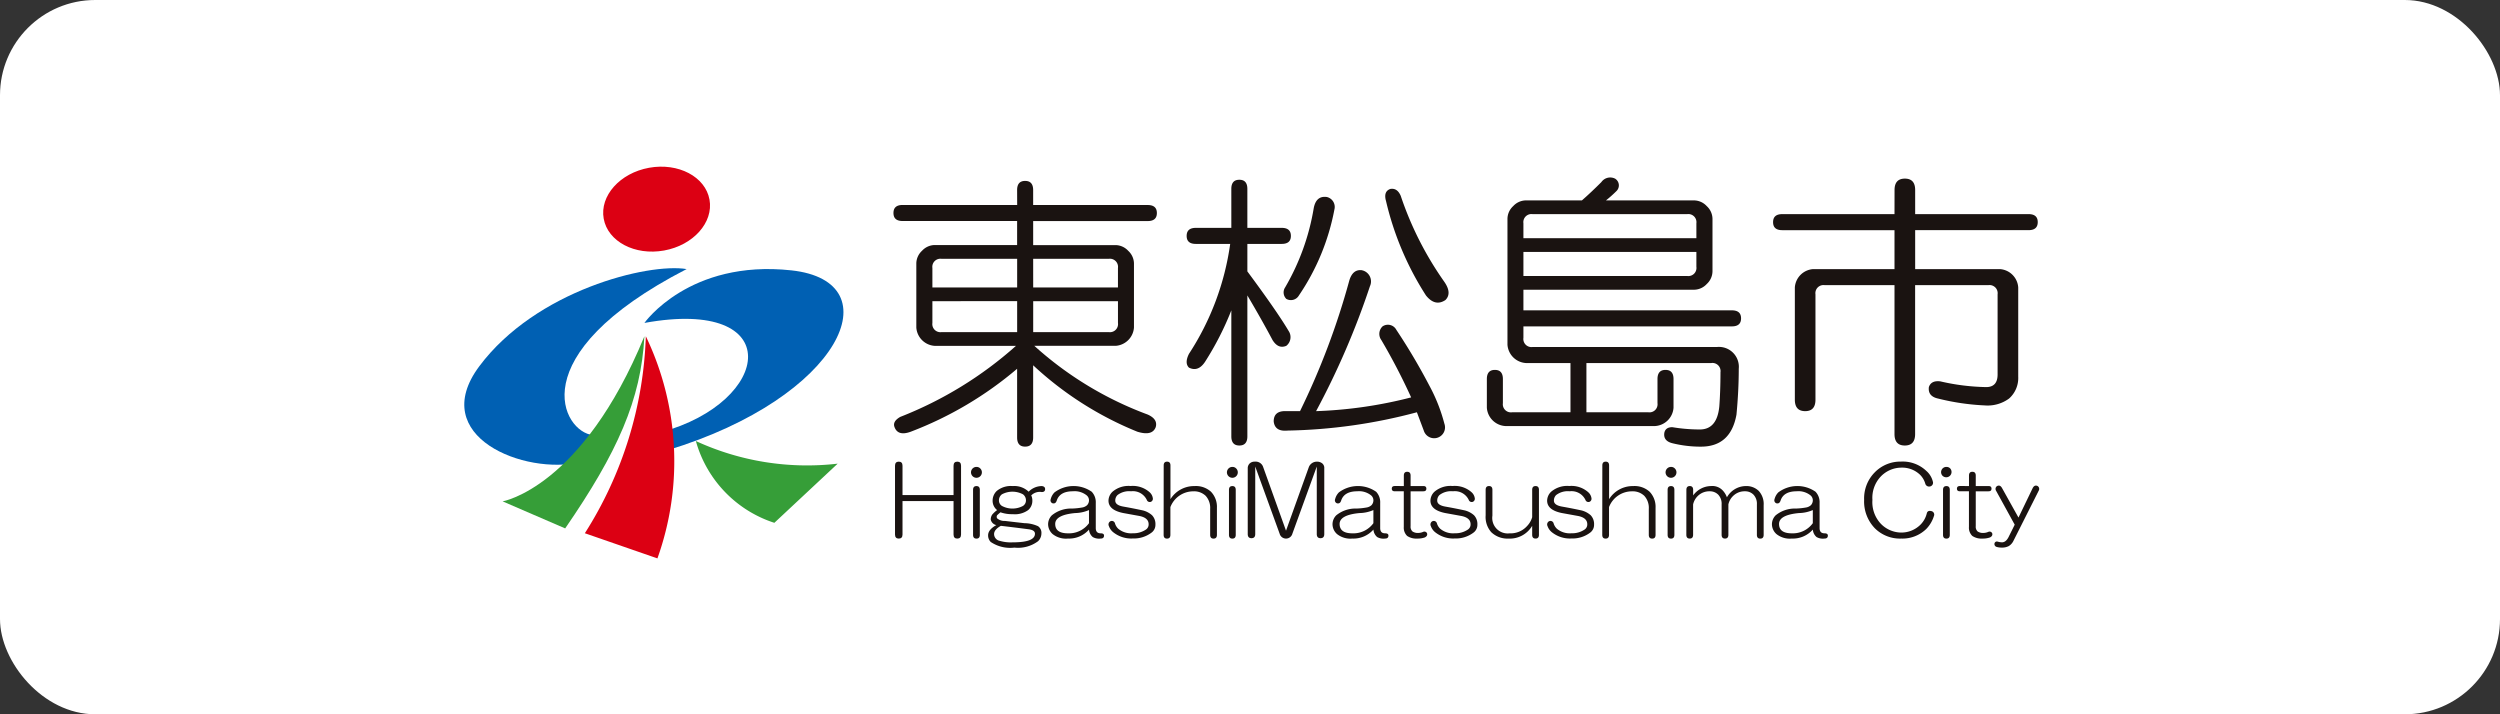 <svg xmlns="http://www.w3.org/2000/svg" xmlns:xlink="http://www.w3.org/1999/xlink" width="210" height="60" viewBox="0 0 210 60">
  <rect x="0" y="0" width="210" height="60" fill="#333333" stroke="none"/>
  <defs>
    <clipPath id="clip-path">
      <rect id="長方形_166" data-name="長方形 166" width="132.285" height="32.905" fill="none"/>
    </clipPath>
  </defs>
  <g id="グループ_449" data-name="グループ 449" transform="translate(-685 -710)">
    <rect id="長方形_179" data-name="長方形 179" width="210" height="60" rx="8" transform="translate(685 710)" fill="#fff"/>
    <g id="グループ_443" data-name="グループ 443" transform="translate(724 724)">
      <g id="グループ_425" data-name="グループ 425" transform="translate(0 0)" clip-path="url(#clip-path)">
        <path id="パス_480" data-name="パス 480" d="M81.917,3.145q0-.769.674-.77c.448,0,.673.257.673.77V4.4h9.622c.513,0,.77.226.77.674s-.257.673-.77.673H83.265v2.02h6.928a1.473,1.473,0,0,1,1.058.481A1.473,1.473,0,0,1,91.732,9.3v5.388a1.655,1.655,0,0,1-1.54,1.54H83.361A29.409,29.409,0,0,0,92.886,22q.866.386.673,1.058-.289.769-1.539.385a28.553,28.553,0,0,1-8.756-5.581v6.062c0,.513-.225.77-.673.77s-.674-.257-.674-.77V18.155a30.566,30.566,0,0,1-8.948,5.292q-1.06.383-1.347-.385-.194-.482.481-.866a32.259,32.259,0,0,0,9.718-5.966H74.99a1.655,1.655,0,0,1-1.54-1.54V9.3a1.469,1.469,0,0,1,.481-1.058,1.472,1.472,0,0,1,1.058-.481h6.928V5.743H72.3c-.514,0-.77-.224-.77-.673s.256-.674.77-.674h9.622ZM74.8,9.688v1.635h7.12V8.918h-6.35a.68.68,0,0,0-.77.77m0,4.618a.68.68,0,0,0,.77.77h6.35v-2.6H74.8Zm8.467-2.983h7.12V9.688a.681.681,0,0,0-.77-.77H83.265Zm0,3.753h6.351a.68.68,0,0,0,.77-.77V12.478h-7.12Z" transform="translate(-35.479 -1.178)" fill="#1a1311"/>
        <path id="パス_481" data-name="パス 481" d="M124.152,2.953q0-.77.674-.77c.448,0,.673.257.673.77V6.224h2.886q.77,0,.771.674t-.771.673H125.5V9.881q2.5,3.369,3.464,5a.928.928,0,0,1-.193,1.251q-.674.288-1.155-.481-.866-1.635-2.116-3.753V23.736c0,.513-.226.77-.673.77s-.674-.257-.674-.77V13.152a24.925,24.925,0,0,1-2.213,4.33q-.578.866-1.347.481-.386-.383,0-1.155a22.574,22.574,0,0,0,3.464-9.237H121.17q-.771,0-.77-.673t.77-.674h2.983Zm10.969,6.831a.958.958,0,0,1,.673,1.347,66.3,66.3,0,0,1-4.522,10.488,36.74,36.74,0,0,0,7.985-1.155,51.877,51.877,0,0,0-2.5-4.811.871.871,0,0,1,.1-1.155.8.8,0,0,1,1.155.289A51.668,51.668,0,0,1,140.8,19.5a14.208,14.208,0,0,1,1.25,3.175.913.913,0,1,1-1.732.577l-.578-1.539a44.951,44.951,0,0,1-10.873,1.539q-1.06.1-1.155-.77,0-.866.963-.866h1.25a62.172,62.172,0,0,0,4.138-10.969q.288-.961,1.058-.866m-2.983-6.158a.858.858,0,0,1,.673,1.058A19.135,19.135,0,0,1,129.83,11.9a.775.775,0,0,1-1.059.289.763.763,0,0,1-.1-.962,19.471,19.471,0,0,0,2.4-6.639q.192-1.058,1.059-.962m5,.289q-.193-.769.386-.962.576-.094.865.577a27.871,27.871,0,0,0,3.656,7.216q.673.963.1,1.54-.866.578-1.635-.385a25.277,25.277,0,0,1-3.368-7.986" transform="translate(-59.721 -1.083)" fill="#1a1311"/>
        <path id="パス_482" data-name="パス 482" d="M181.2,1.9a.664.664,0,0,1,.1,1.058,10.409,10.409,0,0,1-.866.77h7.409a1.477,1.477,0,0,1,1.058.481,1.475,1.475,0,0,1,.481,1.058V9.692a1.472,1.472,0,0,1-.481,1.058,1.469,1.469,0,0,1-1.058.481H173.5v1.732h17.512c.513,0,.77.226.77.674s-.257.673-.77.673H173.5v.962a.68.68,0,0,0,.77.77h15.491a1.671,1.671,0,0,1,1.828,1.828q0,1.829-.192,3.849-.483,2.693-2.983,2.694a9.876,9.876,0,0,1-2.405-.289q-.771-.194-.673-.866c.063-.322.289-.481.673-.481a14.059,14.059,0,0,0,2.309.193q1.443,0,1.636-1.924.095-1.25.1-2.887a.681.681,0,0,0-.77-.77H178.792v4.137h5.2a.68.68,0,0,0,.77-.77V18.736q0-.769.674-.77c.448,0,.673.257.673.77v2.405a1.654,1.654,0,0,1-1.54,1.54h-12.6a1.655,1.655,0,0,1-1.54-1.54V18.736q0-.769.674-.77c.448,0,.673.257.673.77v2.021a.68.68,0,0,0,.77.77h4.907V17.389h-3.753a1.656,1.656,0,0,1-1.54-1.54V5.266a1.467,1.467,0,0,1,.481-1.058,1.473,1.473,0,0,1,1.058-.481h4.715q.769-.671,1.635-1.539A.909.909,0,0,1,181.2,1.9m-7.7,3.753V6.9h14.529V5.651a.681.681,0,0,0-.77-.77H174.27a.68.68,0,0,0-.77.77m0,4.426h13.759a.68.68,0,0,0,.77-.77V8.056H173.5Z" transform="translate(-84.533 -0.894)" fill="#1a1311"/>
        <path id="パス_483" data-name="パス 483" d="M228.35,2.955q0-.961.866-.962t.866.962v2.02h9.526c.513,0,.77.226.77.674s-.258.673-.77.673h-9.526V9.594H237.2a1.655,1.655,0,0,1,1.539,1.54v7.505a2.3,2.3,0,0,1-.77,1.828,3.04,3.04,0,0,1-2.021.578,19.842,19.842,0,0,1-3.945-.578q-.866-.191-.77-.962c.128-.385.448-.544.963-.481a18.366,18.366,0,0,0,3.848.481q.961,0,.962-1.058V11.711a.681.681,0,0,0-.77-.77h-6.158V23.45c0,.64-.288.962-.866.962s-.866-.322-.866-.962V10.941h-5.869a.68.68,0,0,0-.77.77v8.852q0,.963-.866.962t-.866-.962V11.134a1.656,1.656,0,0,1,1.54-1.54h6.831V6.323h-9.429c-.514,0-.77-.224-.77-.673s.256-.674.77-.674h9.429Z" transform="translate(-108.208 -0.989)" fill="#1a1311"/>
        <path id="パス_484" data-name="パス 484" d="M71.792,49.514q0-.346.315-.347t.315.347v2.458h4.287V49.514q0-.346.315-.347c.21,0,.315.116.315.347v5.768c0,.231-.106.347-.315.347s-.315-.115-.315-.347V52.477H72.422v2.805q0,.347-.315.347t-.315-.347Z" transform="translate(-35.611 -24.388)" fill="#1a1311"/>
        <path id="パス_485" data-name="パス 485" d="M85.245,50.169a.457.457,0,1,1-.315-.126.429.429,0,0,1,.315.126m-.6,1.8q0-.314.284-.315t.284.315v3.782c0,.21-.095.315-.284.315s-.284-.106-.284-.315Z" transform="translate(-41.908 -24.823)" fill="#1a1311"/>
        <path id="パス_486" data-name="パス 486" d="M91.811,53.227q.283.032.284.252,0,.252-.284.252a1,1,0,0,0-.882.283.978.978,0,0,1,.094.441,1.023,1.023,0,0,1-.347.788,1.9,1.9,0,0,1-1.292.347,2.919,2.919,0,0,1-1.04-.158c-.126.105-.221.189-.284.252a.262.262,0,0,0,0,.252.933.933,0,0,0,.662.221q.787.094,1.639.189A2.821,2.821,0,0,1,91.5,56.6a.668.668,0,0,1,.284.6.909.909,0,0,1-.284.662,2.812,2.812,0,0,1-1.986.536,2.926,2.926,0,0,1-1.986-.473.769.769,0,0,1-.221-.567q0-.472.693-.851a.6.6,0,0,1-.473-.473.724.724,0,0,1,.126-.41,2.4,2.4,0,0,1,.41-.378.986.986,0,0,1-.378-.788,1.118,1.118,0,0,1,.347-.819,1.868,1.868,0,0,1,1.355-.41,1.726,1.726,0,0,1,1.324.473,1.563,1.563,0,0,1,1.1-.473m-3.436,3.341q-.568.315-.567.693a.584.584,0,0,0,.473.567,3.332,3.332,0,0,0,1.1.126q1.86,0,1.86-.725,0-.315-.567-.378-1.2-.157-2.3-.284m-.158-2.112a.545.545,0,0,0,.252.441,1.878,1.878,0,0,0,1.765,0,.546.546,0,0,0,.252-.441.63.63,0,0,0-.252-.536,1.874,1.874,0,0,0-1.765,0,.63.63,0,0,0-.252.536" transform="translate(-43.305 -26.399)" fill="#1a1311"/>
        <path id="パス_487" data-name="パス 487" d="M100.966,53.705a1.279,1.279,0,0,1,.347.945v2.112q0,.441.41.441.283,0,.284.189,0,.252-.284.252a1.072,1.072,0,0,1-.662-.126.9.9,0,0,1-.315-.63,2.228,2.228,0,0,1-1.765.756,1.794,1.794,0,0,1-1.293-.378,1.117,1.117,0,0,1-.378-.788,1.069,1.069,0,0,1,.315-.788,2.556,2.556,0,0,1,1.7-.567,5.766,5.766,0,0,0,.882-.095.8.8,0,0,0,.378-.189.6.6,0,0,0,.158-.441.545.545,0,0,0-.189-.378,1.611,1.611,0,0,0-1.166-.347q-1.1,0-1.356.788-.095.284-.347.221a.264.264,0,0,1-.157-.347,1.252,1.252,0,0,1,.315-.567,2.667,2.667,0,0,1,3.121-.062m-.221,1.544a3.059,3.059,0,0,1-1.166.252q-1.671.159-1.671.914,0,.788,1.072.788a2.07,2.07,0,0,0,1.765-.851Z" transform="translate(-48.268 -26.405)" fill="#1a1311"/>
        <path id="パス_488" data-name="パス 488" d="M110.846,53.768a.814.814,0,0,1,.252.473.277.277,0,0,1-.157.315.264.264,0,0,1-.347-.158,1.29,1.29,0,0,0-1.324-.725,1.6,1.6,0,0,0-1.135.315.642.642,0,0,0-.189.473c0,.252.231.421.693.5q.725.126,1.608.315a1.847,1.847,0,0,1,.788.41,1.067,1.067,0,0,1,.284.788.807.807,0,0,1-.315.662,2.445,2.445,0,0,1-1.576.5,2.416,2.416,0,0,1-1.67-.536,1.146,1.146,0,0,1-.347-.5.307.307,0,0,1,.126-.41.274.274,0,0,1,.378.158,1.017,1.017,0,0,0,.283.473,1.69,1.69,0,0,0,1.229.378,1.85,1.85,0,0,0,1.1-.315.511.511,0,0,0,.221-.441q0-.535-.756-.693l-1.387-.252q-1.229-.252-1.229-1.04a1.055,1.055,0,0,1,.347-.756,2.074,2.074,0,0,1,1.513-.473,2.121,2.121,0,0,1,1.608.536" transform="translate(-53.263 -26.405)" fill="#1a1311"/>
        <path id="パス_489" data-name="パス 489" d="M116.573,49.482c0-.21.095-.315.284-.315s.284.105.284.315v2.837a2.335,2.335,0,0,1,2.017-1.1,1.879,1.879,0,0,1,1.386.473,1.832,1.832,0,0,1,.5,1.355v2.269c0,.21-.094.315-.283.315s-.284-.105-.284-.315V53.138a1.5,1.5,0,0,0-.378-1.1,1.4,1.4,0,0,0-1.04-.378,2.061,2.061,0,0,0-1.923,1.324v2.332q0,.315-.284.315t-.284-.315Z" transform="translate(-57.823 -24.388)" fill="#1a1311"/>
        <path id="パス_490" data-name="パス 490" d="M127.9,50.169a.457.457,0,1,1-.315-.126.429.429,0,0,1,.315.126m-.6,1.8q0-.314.284-.315t.284.315v3.782c0,.21-.095.315-.284.315s-.284-.106-.284-.315Z" transform="translate(-63.066 -24.823)" fill="#1a1311"/>
        <path id="パス_491" data-name="パス 491" d="M131.18,49.167a.658.658,0,0,1,.693.441l1.923,5.358,1.923-5.358a.728.728,0,0,1,.693-.441.672.672,0,0,1,.441.158.494.494,0,0,1,.157.41V55.25q0,.346-.315.346t-.315-.346V49.577l-2.049,5.642a.555.555,0,0,1-1.071,0l-2.049-5.642V55.25q0,.346-.315.346t-.315-.346V49.734a.554.554,0,0,1,.158-.41.6.6,0,0,1,.441-.158" transform="translate(-64.771 -24.388)" fill="#1a1311"/>
        <path id="パス_492" data-name="パス 492" d="M148.372,53.705a1.279,1.279,0,0,1,.347.945v2.112q0,.441.409.441.283,0,.284.189,0,.252-.284.252a1.07,1.07,0,0,1-.661-.126.9.9,0,0,1-.316-.63,2.228,2.228,0,0,1-1.765.756,1.794,1.794,0,0,1-1.293-.378,1.117,1.117,0,0,1-.378-.788,1.069,1.069,0,0,1,.315-.788,2.556,2.556,0,0,1,1.7-.567,5.766,5.766,0,0,0,.882-.095.8.8,0,0,0,.378-.189.6.6,0,0,0,.158-.441.545.545,0,0,0-.189-.378,1.611,1.611,0,0,0-1.166-.347q-1.1,0-1.356.788-.094.284-.347.221a.264.264,0,0,1-.157-.347,1.252,1.252,0,0,1,.315-.567,2.667,2.667,0,0,1,3.121-.062m-.221,1.544a3.059,3.059,0,0,1-1.166.252q-1.671.159-1.671.914,0,.788,1.072.788a2.07,2.07,0,0,0,1.765-.851Z" transform="translate(-71.783 -26.405)" fill="#1a1311"/>
        <path id="パス_493" data-name="パス 493" d="M155.607,52.053v-.882c0-.21.095-.315.284-.315s.284.105.284.315v.882h1.071c.168,0,.253.074.253.221s-.085.221-.253.221h-1.071v2.931a.536.536,0,0,0,.157.441.808.808,0,0,0,.5.126,1.048,1.048,0,0,0,.41-.095.241.241,0,0,1,.315.126q.063.221-.189.347a1.812,1.812,0,0,1-.63.095,1.375,1.375,0,0,1-.851-.221.96.96,0,0,1-.284-.756V52.495h-.756c-.168,0-.252-.074-.252-.221s.084-.221.252-.221Z" transform="translate(-76.685 -25.226)" fill="#1a1311"/>
        <path id="パス_494" data-name="パス 494" d="M164.507,53.768a.814.814,0,0,1,.252.473.277.277,0,0,1-.157.315.264.264,0,0,1-.347-.158,1.29,1.29,0,0,0-1.324-.725,1.6,1.6,0,0,0-1.135.315.642.642,0,0,0-.189.473c0,.252.231.421.693.5q.725.126,1.608.315a1.847,1.847,0,0,1,.788.41,1.067,1.067,0,0,1,.284.788.807.807,0,0,1-.315.662,2.446,2.446,0,0,1-1.576.5,2.416,2.416,0,0,1-1.67-.536,1.146,1.146,0,0,1-.347-.5.307.307,0,0,1,.126-.41.274.274,0,0,1,.378.158,1.017,1.017,0,0,0,.283.473,1.69,1.69,0,0,0,1.229.378,1.85,1.85,0,0,0,1.1-.315.511.511,0,0,0,.221-.441q0-.535-.756-.693l-1.387-.252q-1.229-.252-1.229-1.04a1.055,1.055,0,0,1,.347-.756,2.074,2.074,0,0,1,1.513-.473,2.121,2.121,0,0,1,1.608.536" transform="translate(-79.88 -26.405)" fill="#1a1311"/>
        <path id="パス_495" data-name="パス 495" d="M170.234,53.548c0-.21.095-.315.284-.315s.284.105.284.315v2.175a1.3,1.3,0,0,0,1.45,1.482,1.849,1.849,0,0,0,1.45-.6,1.784,1.784,0,0,0,.441-.756v-2.3c0-.21.095-.315.284-.315s.284.105.284.315V57.33c0,.21-.094.315-.284.315s-.284-.106-.284-.315v-.756a2.181,2.181,0,0,1-1.986,1.072,1.959,1.959,0,0,1-1.45-.536,1.926,1.926,0,0,1-.473-1.418Z" transform="translate(-84.44 -26.405)" fill="#1a1311"/>
        <path id="パス_496" data-name="パス 496" d="M183.957,53.768a.814.814,0,0,1,.252.473.277.277,0,0,1-.157.315.264.264,0,0,1-.347-.158,1.29,1.29,0,0,0-1.324-.725,1.6,1.6,0,0,0-1.135.315.642.642,0,0,0-.189.473c0,.252.231.421.693.5q.725.126,1.608.315a1.847,1.847,0,0,1,.788.41,1.067,1.067,0,0,1,.284.788.807.807,0,0,1-.315.662,2.445,2.445,0,0,1-1.576.5,2.416,2.416,0,0,1-1.67-.536,1.146,1.146,0,0,1-.347-.5.307.307,0,0,1,.126-.41.274.274,0,0,1,.378.158,1.017,1.017,0,0,0,.283.473,1.69,1.69,0,0,0,1.229.378,1.85,1.85,0,0,0,1.1-.315.511.511,0,0,0,.221-.441q0-.535-.756-.693l-1.387-.252q-1.229-.252-1.229-1.04a1.055,1.055,0,0,1,.347-.756,2.074,2.074,0,0,1,1.513-.473,2.121,2.121,0,0,1,1.608.536" transform="translate(-89.528 -26.405)" fill="#1a1311"/>
        <path id="パス_497" data-name="パス 497" d="M189.684,49.482c0-.21.095-.315.284-.315s.284.105.284.315v2.837a2.335,2.335,0,0,1,2.017-1.1,1.88,1.88,0,0,1,1.386.473,1.832,1.832,0,0,1,.5,1.355v2.269c0,.21-.094.315-.284.315s-.284-.105-.284-.315V53.138a1.5,1.5,0,0,0-.378-1.1,1.406,1.406,0,0,0-1.04-.378,2.061,2.061,0,0,0-1.923,1.324v2.332q0,.315-.284.315t-.284-.315Z" transform="translate(-94.088 -24.388)" fill="#1a1311"/>
        <path id="パス_498" data-name="パス 498" d="M201.011,50.169a.457.457,0,1,1-.315-.126.429.429,0,0,1,.315.126m-.6,1.8q0-.314.284-.315t.284.315v3.782c0,.21-.095.315-.284.315s-.284-.106-.284-.315Z" transform="translate(-99.331 -24.823)" fill="#1a1311"/>
        <path id="パス_499" data-name="パス 499" d="M203.693,53.548c0-.21.1-.315.284-.315s.284.105.284.315v.473a1.885,1.885,0,0,1,1.513-.788,1.191,1.191,0,0,1,1.008.41,1.671,1.671,0,0,1,.316.536,1.85,1.85,0,0,1,1.576-.945,1.491,1.491,0,0,1,1.1.41,1.625,1.625,0,0,1,.41,1.2v2.49c0,.21-.095.315-.284.315s-.284-.106-.284-.315V54.777a1.109,1.109,0,0,0-.284-.819.982.982,0,0,0-.724-.284,1.372,1.372,0,0,0-1.009.41,1.408,1.408,0,0,0-.378.693V57.33c0,.21-.1.315-.284.315s-.284-.106-.284-.315V54.777a1.111,1.111,0,0,0-.284-.819.982.982,0,0,0-.724-.284,1.372,1.372,0,0,0-1.009.41,1.408,1.408,0,0,0-.378.693V57.33c0,.21-.095.315-.284.315s-.284-.106-.284-.315Z" transform="translate(-101.037 -26.405)" fill="#1a1311"/>
        <path id="パス_500" data-name="パス 500" d="M221.609,53.705a1.279,1.279,0,0,1,.347.945v2.112q0,.441.41.441.283,0,.284.189,0,.252-.284.252a1.072,1.072,0,0,1-.662-.126.9.9,0,0,1-.315-.63,2.228,2.228,0,0,1-1.765.756,1.794,1.794,0,0,1-1.293-.378,1.117,1.117,0,0,1-.378-.788,1.069,1.069,0,0,1,.315-.788,2.556,2.556,0,0,1,1.7-.567,5.766,5.766,0,0,0,.882-.095.8.8,0,0,0,.378-.189.6.6,0,0,0,.158-.441.544.544,0,0,0-.189-.378,1.611,1.611,0,0,0-1.166-.347q-1.1,0-1.356.788-.095.284-.347.221a.264.264,0,0,1-.157-.347,1.252,1.252,0,0,1,.315-.567,2.667,2.667,0,0,1,3.121-.062m-.221,1.544a3.059,3.059,0,0,1-1.166.252q-1.671.159-1.671.914,0,.788,1.072.788a2.07,2.07,0,0,0,1.765-.851Z" transform="translate(-108.11 -26.405)" fill="#1a1311"/>
        <path id="パス_501" data-name="パス 501" d="M238.6,49.986a1.736,1.736,0,0,1,.5.851.316.316,0,0,1-.221.41.332.332,0,0,1-.41-.221,1.722,1.722,0,0,0-.441-.756,2.174,2.174,0,0,0-1.607-.6,2.41,2.41,0,0,0-1.734.788,2.6,2.6,0,0,0-.662,1.923,2.65,2.65,0,0,0,.662,1.954,2.408,2.408,0,0,0,1.734.788,2.277,2.277,0,0,0,1.671-.693,2.035,2.035,0,0,0,.5-.914q.063-.284.41-.189a.3.3,0,0,1,.189.41,2.7,2.7,0,0,1-.63,1.071,2.86,2.86,0,0,1-2.112.819,2.985,2.985,0,0,1-2.206-.851,3.235,3.235,0,0,1-.914-2.4,3.11,3.11,0,0,1,.882-2.3,3.006,3.006,0,0,1,2.206-.914,2.875,2.875,0,0,1,2.175.819" transform="translate(-115.742 -24.388)" fill="#1a1311"/>
        <path id="パス_502" data-name="パス 502" d="M246.916,50.169a.446.446,0,0,1-.63.63.441.441,0,0,1,.315-.756.43.43,0,0,1,.315.126m-.6,1.8q0-.314.284-.315t.284.315v3.782c0,.21-.095.315-.284.315s-.284-.106-.284-.315Z" transform="translate(-122.102 -24.823)" fill="#1a1311"/>
        <path id="パス_503" data-name="パス 503" d="M249.8,52.053v-.882c0-.21.095-.315.284-.315s.284.105.284.315v.882h1.071c.168,0,.253.074.253.221s-.085.221-.253.221h-1.071v2.931a.536.536,0,0,0,.157.441.808.808,0,0,0,.5.126,1.048,1.048,0,0,0,.41-.095.241.241,0,0,1,.315.126q.063.221-.189.347a1.812,1.812,0,0,1-.63.095,1.375,1.375,0,0,1-.851-.221.96.96,0,0,1-.284-.756V52.495h-.756c-.168,0-.252-.074-.252-.221s.084-.221.252-.221Z" transform="translate(-123.405 -25.226)" fill="#1a1311"/>
        <path id="パス_504" data-name="パス 504" d="M256.738,56.441l-1.576-2.868a.286.286,0,0,1,.095-.378c.168-.084.3-.031.41.158l1.387,2.49,1.2-2.49q.157-.283.41-.158a.286.286,0,0,1,.095.378l-2.143,4.255a1.037,1.037,0,0,1-.378.41,1.211,1.211,0,0,1-.6.126,1.4,1.4,0,0,1-.441-.063.25.25,0,0,1-.158-.284.206.206,0,0,1,.252-.158,1.414,1.414,0,0,0,.378.063q.315,0,.536-.41Z" transform="translate(-126.502 -26.367)" fill="#1a1311"/>
        <path id="パス_505" data-name="パス 505" d="M32.08,2.765c.347,1.919-1.361,3.835-3.816,4.278S23.54,6.29,23.193,4.371,24.554.536,27.008.092s4.725.753,5.071,2.673" transform="translate(-11.482 0)" fill="#dc0013"/>
        <path id="パス_506" data-name="パス 506" d="M45.193,52.6A10.06,10.06,0,0,1,38.6,45.73a22.313,22.313,0,0,0,11.911,1.9Z" transform="translate(-19.147 -22.683)" fill="#369e38"/>
        <path id="パス_507" data-name="パス 507" d="M30.023,21.592s3.763-5.349,12.346-4.416S46.6,27.843,31.951,32.29c0,0-.4-1.151-.56-1.508,9.423-2.566,10.6-11.366-1.368-9.189" transform="translate(-14.892 -8.466)" fill="#0060b3"/>
        <path id="パス_508" data-name="パス 508" d="M11.181,30.974l-.373-.034c-2.509-.231-6.2-6.7,7.868-13.945-3.223-.533-12.657,1.789-17.415,8.164-4.418,5.919,3.825,9.174,8.521,8.055Z" transform="translate(0 -8.393)" fill="#0060b3"/>
        <path id="パス_509" data-name="パス 509" d="M20.088,44.811l6.1,2.115a24.242,24.242,0,0,0-.974-18.659,32.778,32.778,0,0,1-5.121,16.544" transform="translate(-9.964 -14.021)" fill="#dc0013"/>
        <path id="パス_510" data-name="パス 510" d="M11.645,44.408,6.39,42.137s6.686-1.151,11.91-13.869c-.28,5.342-2.27,9.765-6.655,16.14" transform="translate(-3.17 -14.022)" fill="#369e38"/>
      </g>
    </g>
  </g>
</svg>
